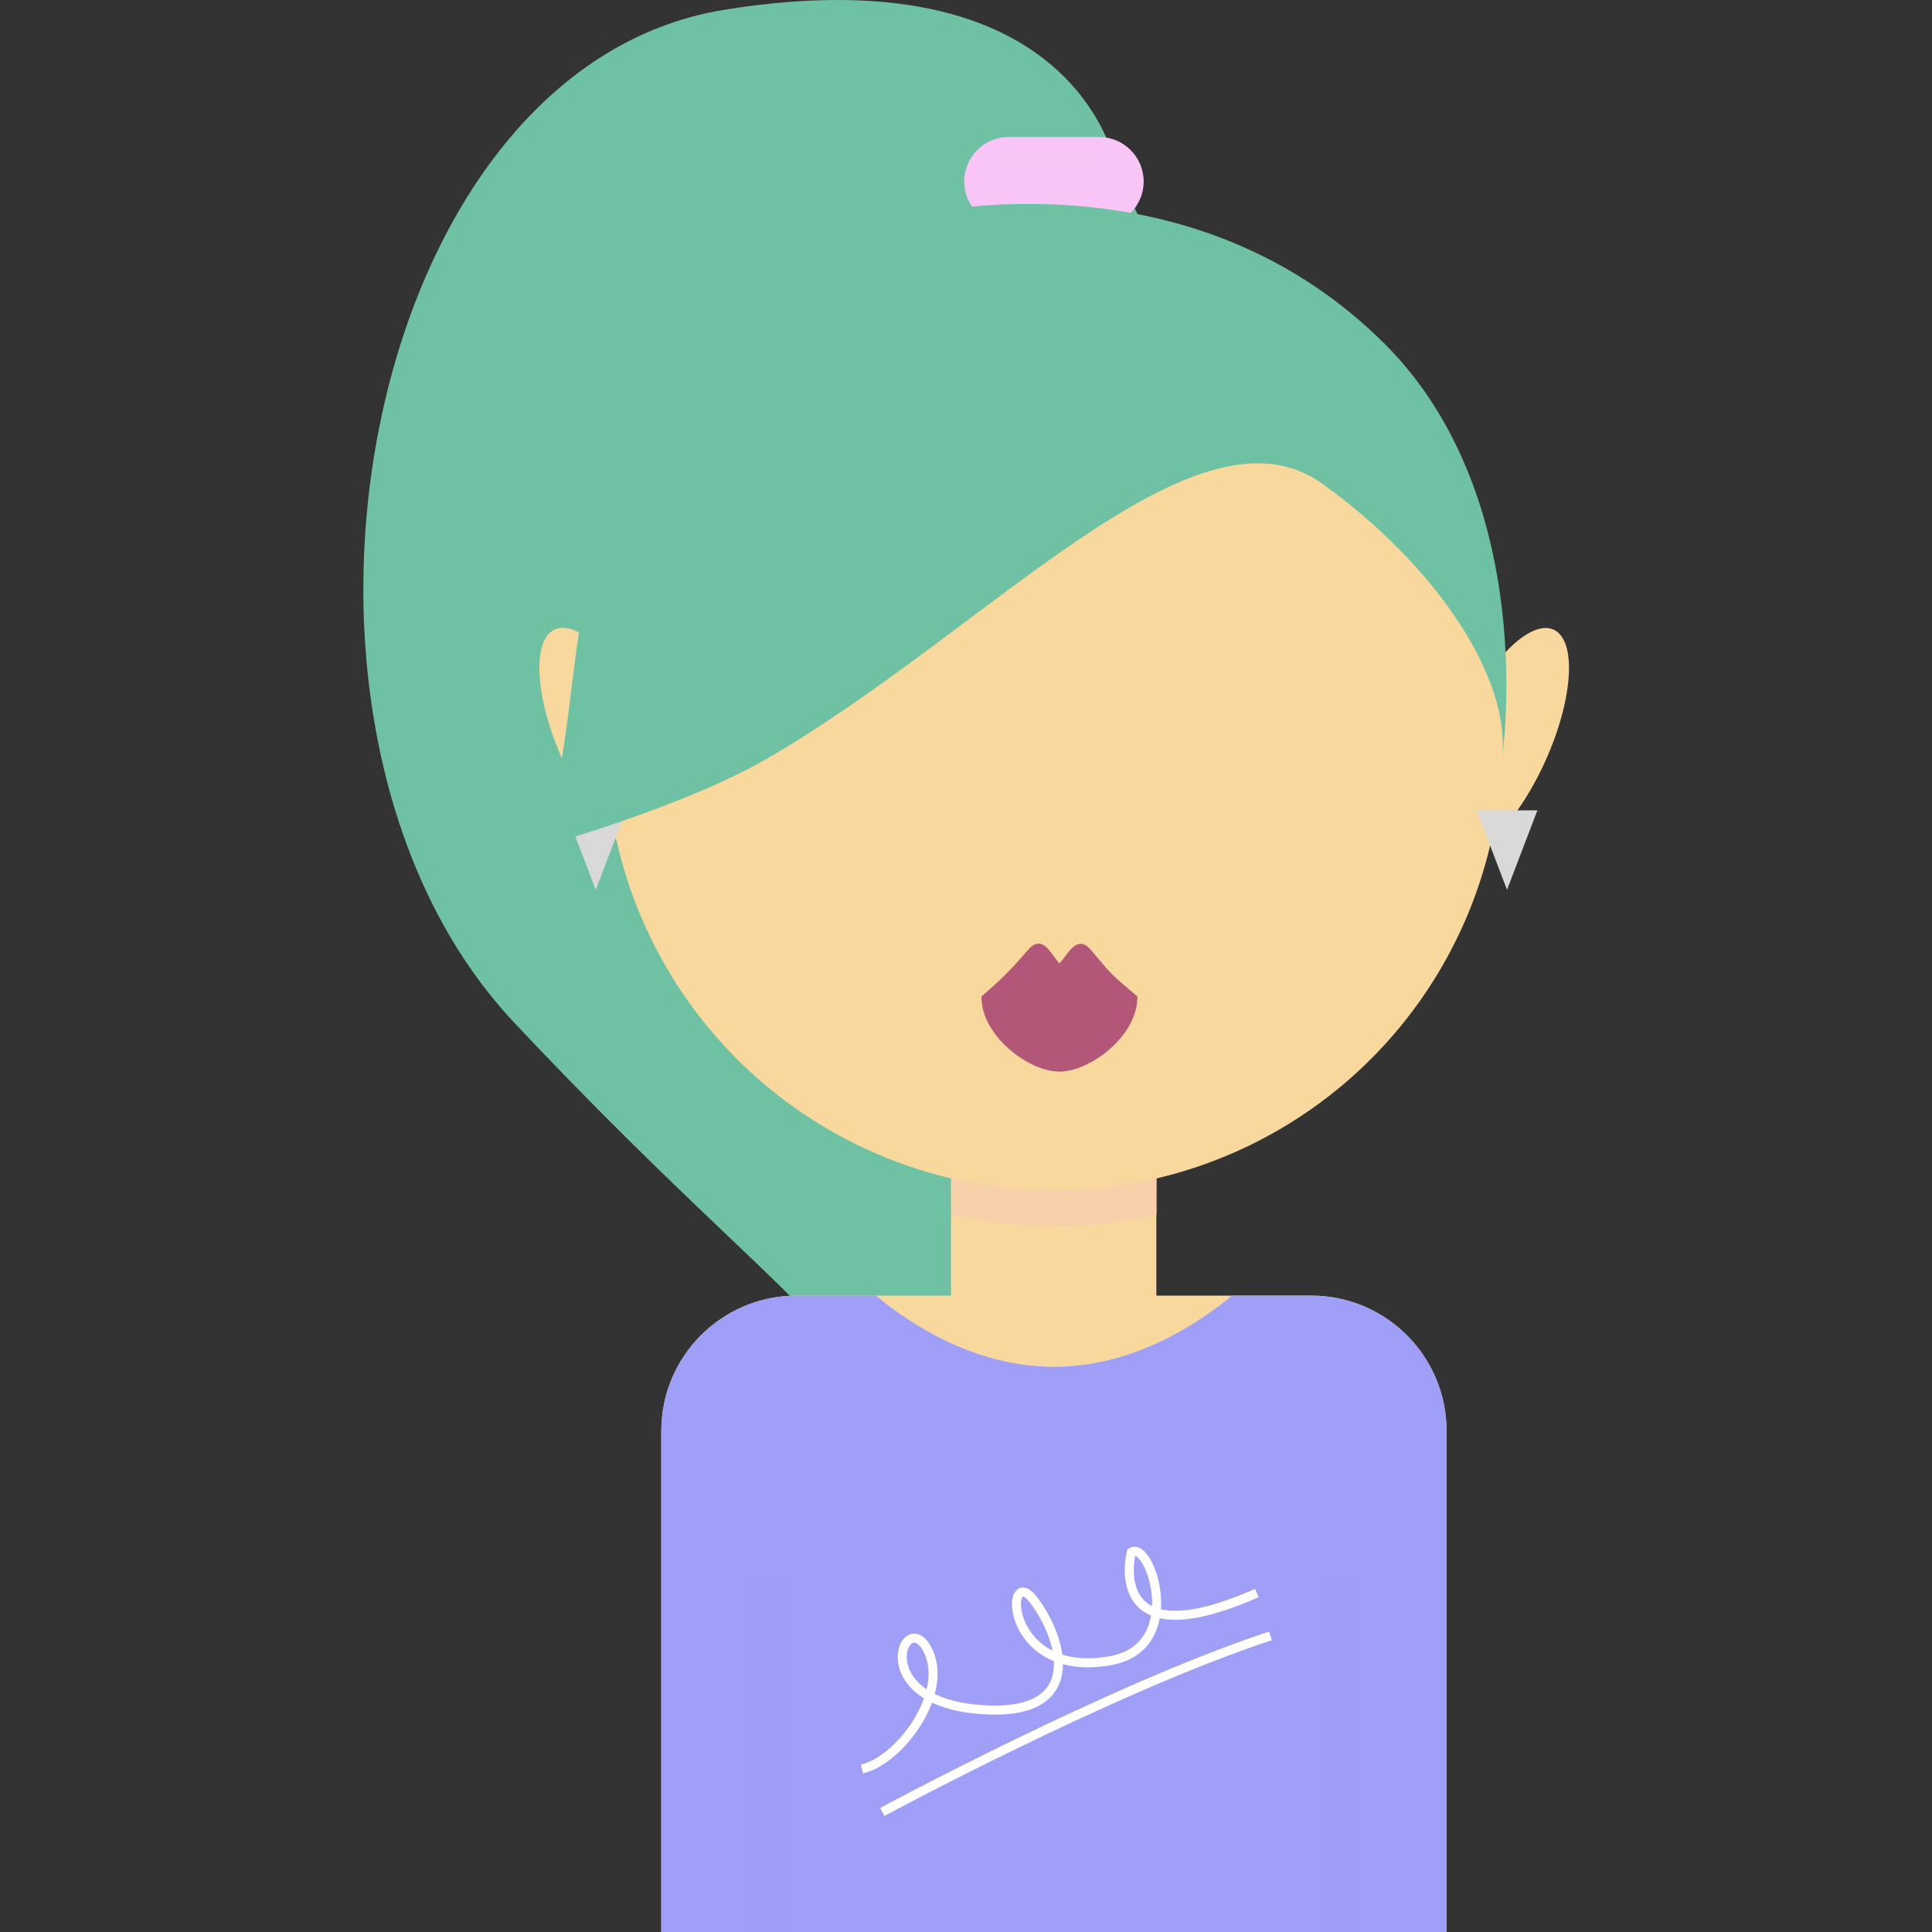 <?xml version="1.0" encoding="iso-8859-1"?>
<!-- Uploaded to: SVG Repo, www.svgrepo.com, Generator: SVG Repo Mixer Tools -->
<!DOCTYPE svg PUBLIC "-//W3C//DTD SVG 1.1//EN" "http://www.w3.org/Graphics/SVG/1.1/DTD/svg11.dtd">
<svg version="1.1" id="Capa_1" xmlns="http://www.w3.org/2000/svg" xmlns:xlink="http://www.w3.org/1999/xlink" 
	 viewBox="0 0 214.029 214.029" xml:space="preserve">
<rect x="0" y="0" width="214.029" height="214.029" fill="#333333" stroke="none"/>
<g>
	<path style="fill:#6FC1A3;" d="M123.952,19.683c0,0-3.167-25.108-43.667-18.608s-53.833,79.735-23.333,112.2s42.5,36.611,40,49.788
		C94.452,176.239,156.952,79.127,123.952,19.683z"/>
	<path style="fill:#F9C5F7;" d="M126.695,20.109c0,2.724-2.208,4.933-4.933,4.933h-10.012c-2.725,0-4.933-2.208-4.933-4.933l0,0
		c0-2.724,2.208-4.933,4.933-4.933h10.012C124.487,15.177,126.695,17.385,126.695,20.109L126.695,20.109z"/>
	<path style="fill:#F9D89D;" d="M128.104,143.654c0,6.282-5.094,11.375-11.375,11.375l0,0c-6.283,0-11.375-5.093-11.375-11.375
		v-16.5c0-6.282,5.092-11.375,11.375-11.375l0,0c6.281,0,11.375,5.093,11.375,11.375V143.654z"/>
	<path style="opacity:0.7;fill:#F9CDAF;" d="M116.757,116.779c-6.283,0-11.375,5.093-11.375,11.375v6.374
		c3.667,0.863,7.486,1.334,11.416,1.334c3.901,0,7.691-0.464,11.334-1.314v-6.394C128.132,121.872,123.038,116.779,116.757,116.779z
		"/>
	<circle style="fill:#F9D89D;" cx="116.756" cy="82.196" r="49.667"/>
	
		<ellipse transform="matrix(0.911 -0.412 0.412 0.911 -27.904 34.944)" style="fill:#F9D89D;" cx="67.103" cy="82.196" rx="5.166" ry="13.667"/>
	
		<ellipse transform="matrix(-0.911 -0.412 0.412 -0.911 284.235 225.656)" style="fill:#F9D89D;" cx="166.437" cy="82.196" rx="5.167" ry="13.667"/>
	<path style="fill:#F9D89D;" d="M160.253,214.029v-55.5c0-8.284-6.716-15-15-15H88.259c-8.285,0-15,6.716-15,15v55.5H160.253z"/>
	<path style="fill:#9F9FF7;" d="M160.253,158.529c0-8.284-6.716-15-15-15h-8.761c-3.971,3.28-11.085,7.888-19.735,7.888
		c-8.65,0-15.765-4.607-19.735-7.888h-8.763c-8.285,0-15,6.716-15,15v55.5h86.994V158.529z"/>
	<rect x="83.256" y="174.717" style="opacity:0.4;fill:#9F9FF7;" width="3.667" height="39.313"/>
	<rect x="146.589" y="174.717" style="opacity:0.4;fill:#9F9FF7;" width="3.667" height="39.313"/>
	<polygon style="fill:#D9D9D9;" points="69.359,89.773 62.634,89.773 65.997,98.576 	"/>
	<polygon style="fill:#D9D9D9;" points="170.312,89.773 163.586,89.773 166.949,98.576 	"/>
	<path style="fill:#6FC1A3;" d="M153.157,37.852c-18.966-18.641-44.045-15.959-54.34-13.576c-43.994,10.188-30.5,64.12-40.833,69.61
		c-3.077,1.635,16.788-3.967,26.839-9.756c24.56-14.146,47.511-40.706,61.667-30.54c12.607,9.053,21.037,21.651,19.892,30.54
		C166.382,84.13,170.823,55.215,153.157,37.852z"/>
	<path style="fill:none;stroke:#FFFFFF;stroke-miterlimit:10;" d="M95.49,195.977c4.25-1,9.75-8.5,7.25-13.25s-6.75,5.5,5.5,6.625
		s9.5-7.875,6.25-12.125s-3.384,8.849,8.5,6.75c8.501-1.501,4.359-13.502,2.334-12.001c0,0-3.084,12.001,13.916,4.501"/>
	<path style="fill:none;stroke:#FFFFFF;stroke-miterlimit:10;" d="M97.74,200.727c0,0,25.5-13.75,43-19.5"/>
	<path style="fill:#B25778;" d="M120.896,105.286c-1.627-1.952-2.612,0.547-3.53,1.428c-0.919-0.881-1.815-3.437-3.531-1.428
		c-2.049,2.399-2.985,3.256-5.112,5.113c0,0,0.015,0.399,0.037,0.594c0.378,4.048,5.306,7.721,8.605,7.721
		c3.3,0,8.228-3.672,8.606-7.72c0.023-0.195,0.038-0.595,0.038-0.595C123.135,107.973,123.135,107.973,120.896,105.286z"/>
</g>
</svg>